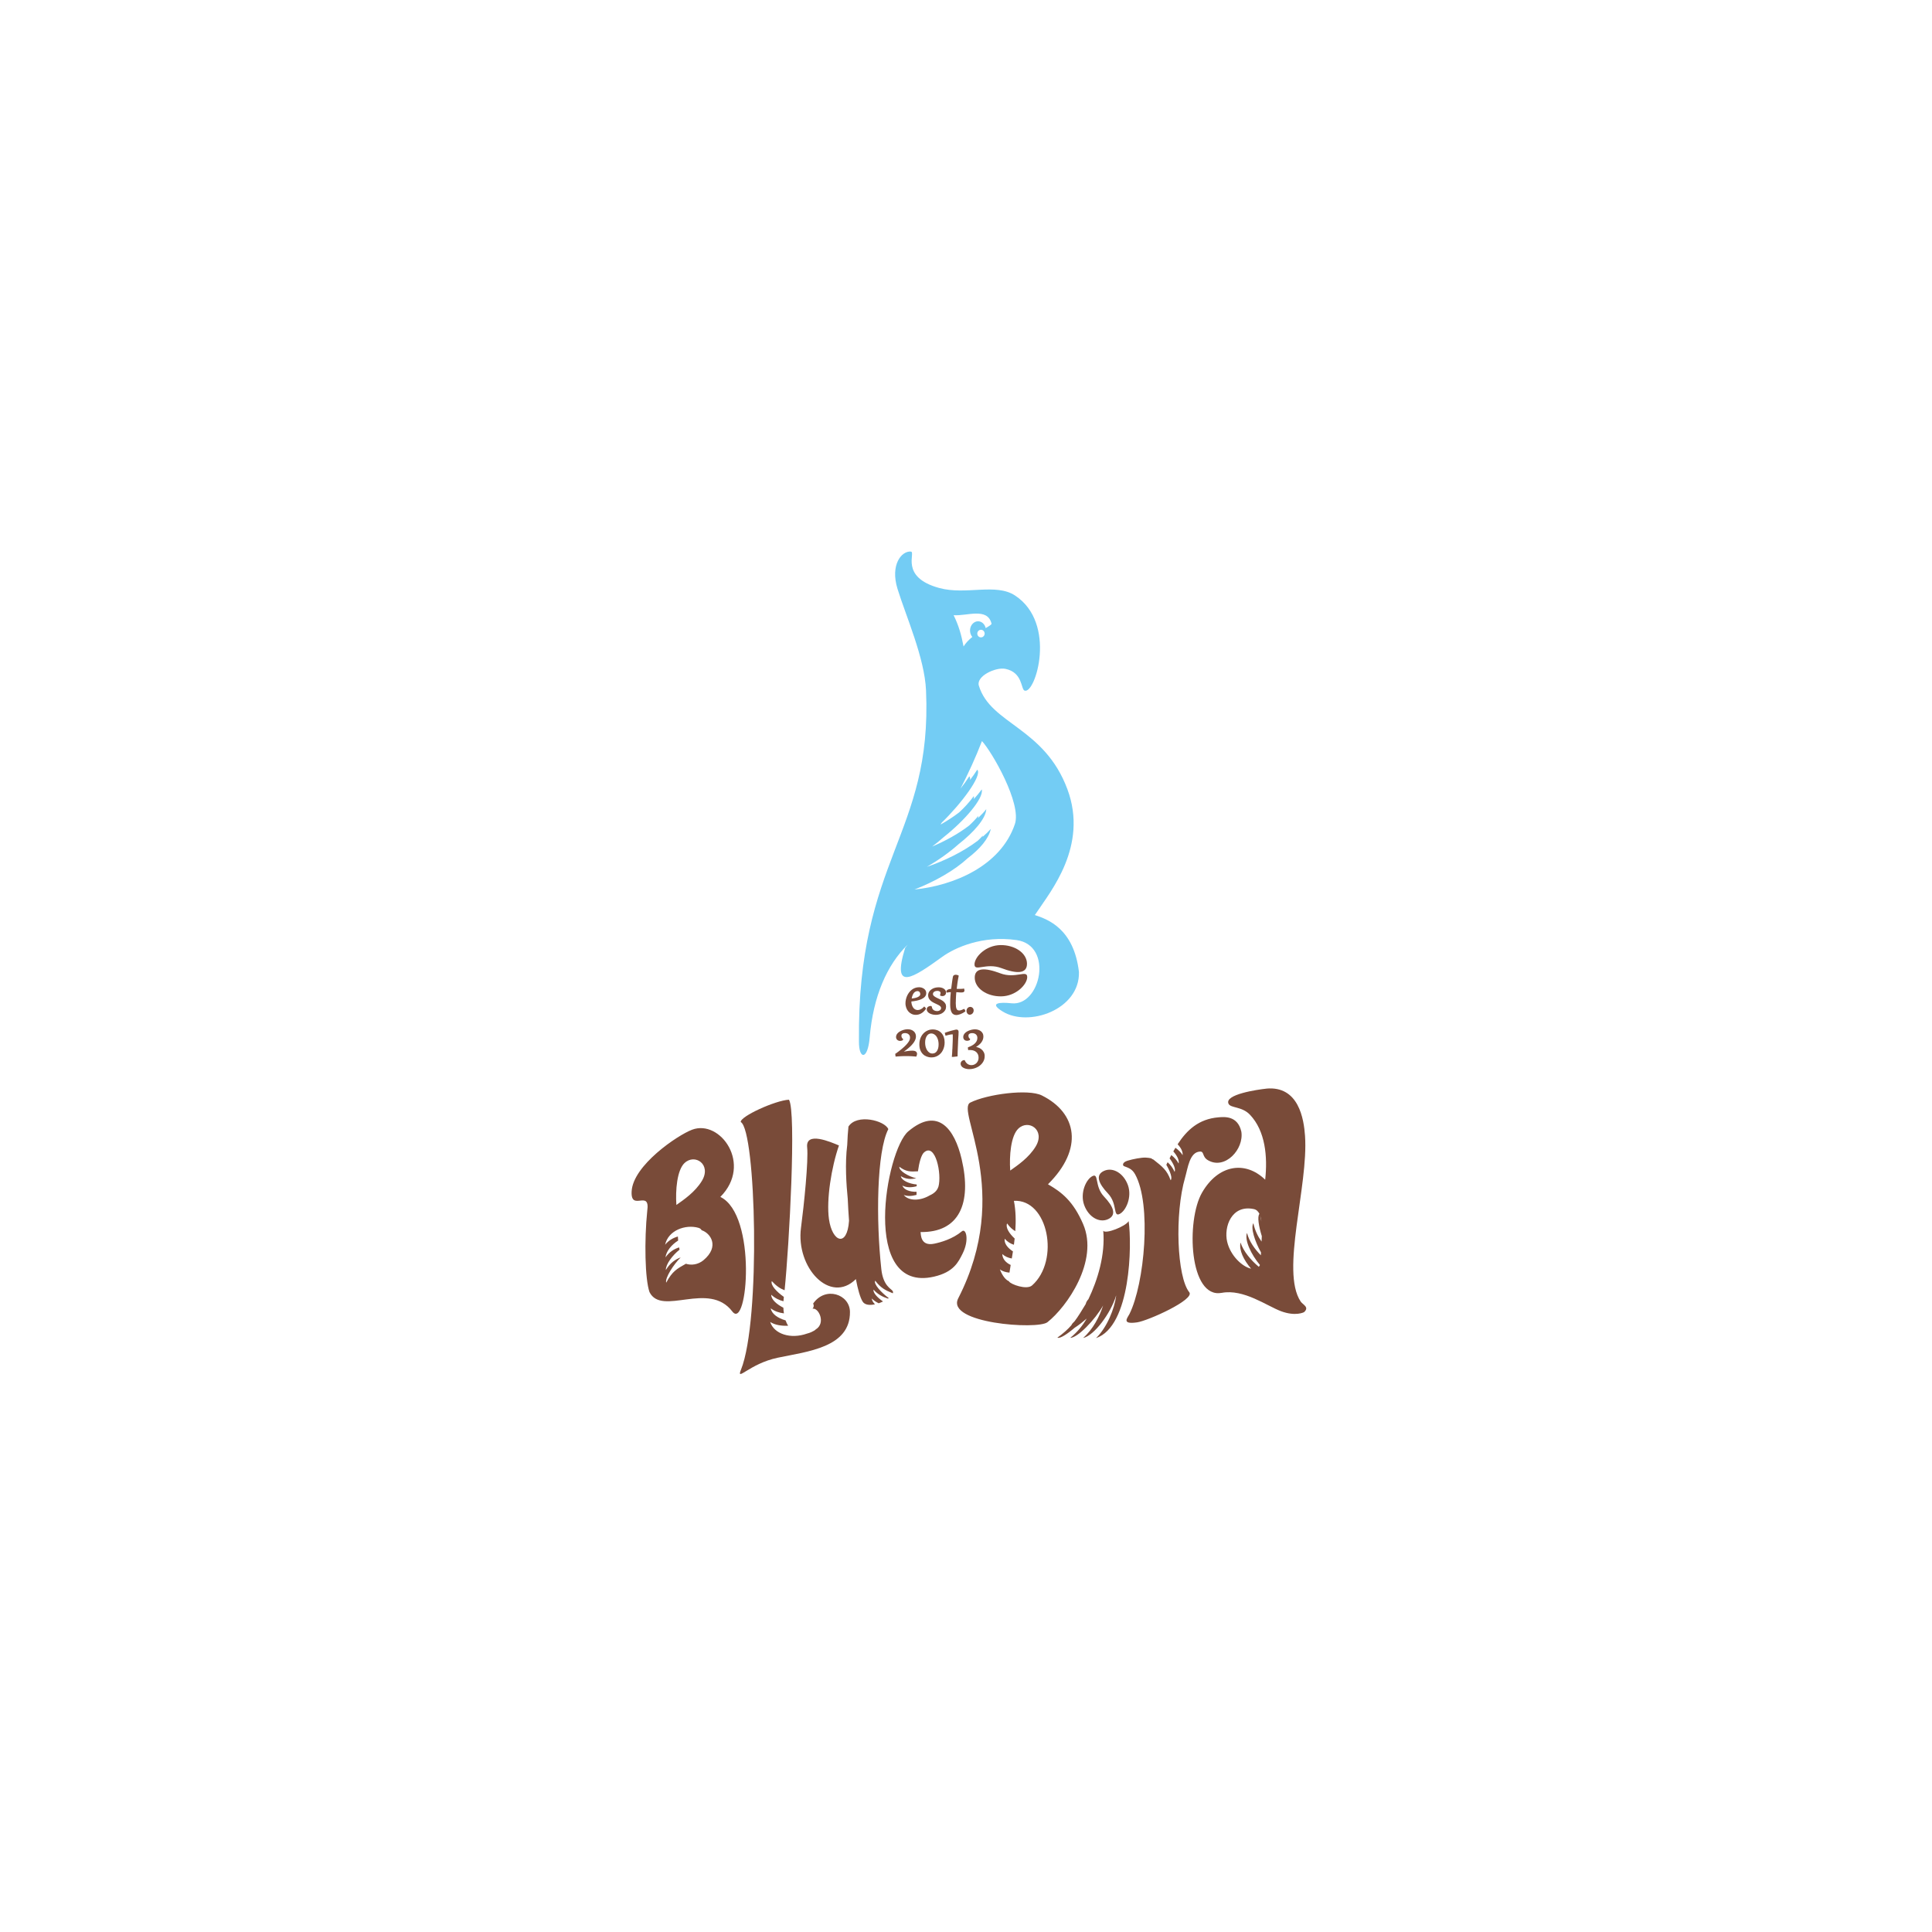 <svg width="210" height="210" viewBox="0 0 210 210" fill="none" xmlns="http://www.w3.org/2000/svg">
<g filter="url(#filter0_d_258_13546)">
<rect x="35" y="21" width="140" height="140" rx="70" fill="white"/>
<path fill-rule="evenodd" clip-rule="evenodd" d="M137.11 118.779C137.079 118.537 137.036 118.319 136.97 118.128C137.009 118.362 137.06 118.576 137.11 118.779ZM137.052 122.442C137.052 122.337 137.056 122.232 137.064 122.127C136.389 120.934 135.918 119.441 136.237 118.958C136.401 119.741 136.721 120.385 137.126 120.954C137.138 120.755 137.145 120.556 137.153 120.361C136.822 119.309 136.643 118.214 136.896 117.945C136.76 117.664 136.561 117.477 136.276 117.419C133.856 116.916 133.007 119.371 133.388 120.977C133.751 122.505 135.041 123.697 135.988 123.9C135.173 122.945 134.663 121.893 134.838 121.059C135.154 122.014 135.965 122.98 136.826 123.697C136.873 123.643 136.916 123.576 136.951 123.502C135.976 122.337 135.259 120.794 135.54 120.014C135.789 120.942 136.382 121.776 137.056 122.45L137.052 122.442ZM137.637 104.332C136.709 104.429 133.045 104.959 133.54 105.98C133.77 106.456 135.002 106.253 135.863 107.165C137.547 108.934 137.792 111.736 137.52 114.227C135.341 112.114 132.402 112.598 130.653 115.638C128.907 118.678 129.257 127.197 132.8 126.527C135.185 126.079 137.707 127.953 139.25 128.526C140.805 129.103 141.717 128.651 141.756 128.616C142.348 128.07 141.608 127.817 141.374 127.466C139.172 124.153 142.235 114.932 141.85 109.453C141.725 107.668 141.183 103.996 137.633 104.328L137.637 104.332ZM122.156 112.75C122.597 112.925 123.037 113.023 123.376 113.631C125.196 116.889 124.405 125.548 122.764 128.834C122.562 129.239 121.845 129.988 123.602 129.734C124.772 129.567 129.912 127.256 129.269 126.46C127.936 124.808 127.655 117.968 128.821 113.973C129.109 112.98 129.296 111.23 130.427 111.171C130.933 111.144 130.625 111.729 131.319 112.122C133.159 113.171 135.236 110.91 134.928 109.004C134.53 107.235 133.061 107.399 132.434 107.449C130.294 107.629 129.008 108.833 128.002 110.38C128.361 110.75 128.575 111.156 128.548 111.561C128.369 111.265 128.092 110.996 127.765 110.758C127.687 110.887 127.609 111.019 127.535 111.152C127.944 111.612 128.189 112.095 128.112 112.469C127.924 112.114 127.644 111.807 127.316 111.549C127.254 111.666 127.188 111.787 127.129 111.908C127.554 112.481 127.819 113.073 127.675 113.377C127.484 112.948 127.223 112.609 126.915 112.329C126.868 112.422 126.821 112.516 126.775 112.609C127.188 113.315 127.468 114.079 127.242 114.285C126.841 113.175 126.346 112.812 125.372 112.04C125.278 112.013 125.2 111.962 125.134 111.904C124.959 111.865 124.764 111.838 124.538 111.826C124.089 111.803 123.146 111.982 122.554 112.165C121.946 112.352 122.032 112.695 122.16 112.746L122.156 112.75ZM119.919 119.773C120.149 122.403 119.307 125.131 118.306 127.217C118.169 127.361 118.056 127.544 118.014 127.743C117.55 128.503 117.199 129.091 116.805 129.613C116.653 129.758 116.517 129.894 116.455 130.046C116.061 130.498 115.593 130.919 114.931 131.398C115.208 131.535 116.01 131.009 116.844 130.292L116.809 130.323C117.277 130.023 117.706 129.676 118.119 129.321C117.686 130.065 117.137 130.771 116.33 131.418C117.133 131.426 119.054 129.419 119.904 127.902C119.51 129.111 118.82 130.475 117.729 131.433C118.945 131.176 120.757 128.698 121.307 126.846L121.322 126.838C121.143 128.245 120.332 130.288 119.132 131.449C122.932 130.159 123.045 121.246 122.679 118.732C122.367 119.293 120.134 120.182 119.923 119.773H119.919ZM104.155 127.123C102.763 129.839 112.783 130.56 113.851 129.719C115.944 128.074 119.467 123.078 117.729 119.048C116.653 116.561 115.414 115.591 113.91 114.726C117.803 110.867 117.082 106.978 113.247 105.072C111.766 104.335 107.308 104.928 105.468 105.844C103.839 106.654 110.122 115.478 104.155 127.123ZM110.698 108.669C109.864 109.453 109.697 111.651 109.806 113.233C110.601 112.672 111.848 111.83 112.581 110.606C113.645 108.825 111.809 107.621 110.698 108.669ZM110.207 116.526C110.418 117.586 110.433 118.724 110.359 119.819C110.047 119.648 109.763 119.387 109.467 118.982C109.276 119.422 109.697 120.077 110.289 120.622C110.266 120.852 110.238 121.078 110.207 121.3C109.841 121.187 109.506 120.981 109.206 120.646C109.128 121.145 109.521 121.647 110.102 122.021C110.063 122.29 110.02 122.548 109.977 122.793C109.584 122.723 109.229 122.571 108.945 122.31C108.96 122.836 109.323 123.241 109.856 123.495C109.806 123.802 109.759 124.083 109.724 124.329C109.319 124.294 108.96 124.184 108.683 123.978C108.98 124.722 109.319 125.12 109.673 125.268V125.283C109.841 125.595 111.595 126.242 112.183 125.72C115.231 123.015 113.933 116.308 110.196 116.526H110.207Z" fill="#794B39"/>
<path fill-rule="evenodd" clip-rule="evenodd" d="M121.684 117.958C120.978 118.305 121.477 116.827 120.437 115.732C119.396 114.637 119.033 113.71 120.004 113.269C120.97 112.833 122.132 113.526 122.6 114.82C123.063 116.114 122.393 117.611 121.688 117.958M118.753 113.834C119.458 113.487 118.959 114.965 120 116.06C121.041 117.155 121.403 118.082 120.433 118.523C119.466 118.959 118.305 118.266 117.841 116.972C117.377 115.678 118.047 114.181 118.753 113.834Z" fill="#794B39"/>
<path fill-rule="evenodd" clip-rule="evenodd" d="M74.412 112.409C73.579 113.192 73.411 115.39 73.52 116.973C74.315 116.412 75.562 115.57 76.299 114.346C77.363 112.565 75.527 111.361 74.416 112.409M78.294 116.096C82.324 118.041 81.26 130.726 79.6 128.552C77.035 125.188 71.942 129.109 70.601 126.451C70.102 125.044 70.024 120.816 70.352 117.628C70.706 115.207 68.535 117.756 68.656 115.5C68.804 112.666 73.641 109.396 75.223 108.796C78.283 107.631 81.833 112.545 78.298 116.1L78.294 116.096ZM101.518 124.767C93.502 126.607 96.296 111.022 98.728 108.972C101.97 106.236 103.771 108.765 104.527 111.992C105.653 116.809 104.258 119.978 100.061 119.919C100.1 120.161 100.037 121.498 101.553 121.182C102.247 121.038 103.541 120.683 104.554 119.837C104.999 119.467 105.384 120.765 104.628 122.265C104.176 123.166 103.674 124.272 101.518 124.767ZM101.994 114.997C101.865 115.441 101.483 115.745 101.066 115.928C99.932 116.599 98.704 116.509 98.237 115.885C98.626 116.045 99.125 116.018 99.624 115.878C99.624 115.769 99.624 115.655 99.624 115.542C98.907 115.558 98.256 115.336 98.081 114.864C98.549 115.106 99.106 115.086 99.636 114.938C99.636 114.876 99.64 114.814 99.644 114.747C98.845 114.685 97.991 114.315 97.917 113.843C98.471 114.19 99.028 114.194 99.593 114.073C98.806 113.898 97.691 113.274 97.757 112.822C98.478 113.368 98.954 113.368 99.776 113.317C99.913 112.335 100.143 111.528 100.439 111.263C101.678 110.164 102.387 113.613 102.002 114.997H101.994ZM96.557 108.734C96.167 107.791 93.135 107.027 92.223 108.453C92.161 109.03 92.118 109.7 92.091 110.441C91.83 112.475 91.997 114.814 92.145 116.295C92.18 117.094 92.227 117.9 92.286 118.691C92.087 121.618 90.458 121.026 90.103 118.508C89.811 116.412 90.364 112.885 91.191 110.507C90.278 110.125 87.546 108.933 87.734 110.714C87.885 112.144 87.394 116.961 87.063 119.467C86.494 123.789 90.24 127.807 93.03 125.032C93.248 126.17 93.494 127.032 93.763 127.472C93.996 127.85 94.534 127.897 95.107 127.772C94.901 127.566 94.776 127.351 94.76 127.141C94.971 127.351 95.228 127.523 95.509 127.659C95.668 127.605 95.828 127.538 95.98 127.464C95.353 127.032 94.881 126.513 94.948 126.174C95.392 126.681 95.933 126.965 96.522 127.153C96.549 127.133 96.576 127.114 96.6 127.094C95.797 126.51 94.912 125.539 95.135 125.208C95.715 125.976 96.222 126.248 97.048 126.576C97.079 126.482 97.075 126.396 97.025 126.319C96.869 126.077 95.996 125.777 95.797 123.961C95.209 118.571 95.29 111.189 96.557 108.73V108.734ZM80.543 134.877C82.71 129.503 82.168 108.847 80.516 107.958C80.446 107.346 84.312 105.597 85.758 105.534C86.572 106.84 85.785 121.338 85.282 126.244C84.803 126.065 84.378 125.781 83.891 125.251C83.731 125.683 84.405 126.404 85.2 126.965C85.181 127.129 85.165 127.285 85.157 127.441C84.69 127.324 84.242 127.11 83.832 126.732C83.813 127.223 84.394 127.761 85.15 128.142C85.157 128.357 85.177 128.563 85.208 128.758C84.678 128.692 84.183 128.524 83.774 128.209C83.879 128.817 84.542 129.277 85.391 129.522C85.465 129.736 85.559 129.931 85.664 130.103C84.927 130.134 84.222 130.021 83.715 129.69C84.132 130.991 85.921 131.595 87.73 130.952C87.878 130.917 88.03 130.863 88.182 130.797C88.439 130.684 88.595 130.586 88.677 130.493H88.684C89.791 129.795 88.973 128.111 88.322 128.252C88.478 128.065 88.478 127.858 88.384 127.694C89.71 125.769 92.367 126.677 92.387 128.595C92.422 132.468 87.761 132.901 84.534 133.579C81.459 134.226 79.986 136.257 80.543 134.877ZM73.684 120.406C73.688 120.551 73.695 120.699 73.711 120.843C73.006 121.287 72.417 121.985 72.335 122.675C72.741 122.086 73.275 121.755 73.816 121.587C73.832 121.669 73.847 121.755 73.867 121.833C73.103 122.433 72.359 123.419 72.374 124.046C72.854 123.255 73.403 122.893 73.988 122.675C73.243 123.407 72.261 124.9 72.413 125.422C73.08 124.171 73.575 123.918 74.553 123.364C75.102 123.551 75.866 123.481 76.47 122.975C78.255 121.478 77.219 120.024 76.264 119.72C76.209 119.607 76.104 119.514 75.921 119.459C74.51 119.054 72.624 119.736 72.296 121.299C72.655 120.839 73.162 120.551 73.684 120.402V120.406Z" fill="#794B39"/>
<path fill-rule="evenodd" clip-rule="evenodd" d="M99.014 45.954C98.008 45.861 96.742 47.373 97.556 50.008C98.48 52.997 100.499 57.506 100.655 61.037C101.356 76.786 93.164 79.308 93.363 99.18C93.34 101.175 94.322 101.288 94.532 98.755C94.914 94.285 96.411 90.875 98.656 88.684C98.562 88.801 98.472 88.918 98.383 89.039C96.882 93.899 99.244 92.289 102.436 89.99C103.804 89.004 106.785 87.652 110.496 88.182C114.545 88.758 113.114 95.395 109.95 95.053C108.714 94.92 107.421 94.986 108.983 95.945C111.821 97.687 117.382 95.742 117.277 91.654C116.727 86.938 113.886 85.925 112.483 85.461C112.565 85.352 112.647 85.235 112.729 85.107C114.159 82.928 118.314 77.963 116.026 71.797C113.516 65.028 107.67 64.735 106.396 60.526C106.084 59.493 108.231 58.484 109.287 58.702C111.189 59.096 110.955 60.924 111.369 61.068C112.542 61.477 114.935 53.745 110.324 50.725C108.235 49.357 105.008 50.705 102.097 49.914C97.747 48.733 99.583 46.009 99.01 45.954M103.656 52.868C104.233 54.053 104.49 55.008 104.735 56.27C104.977 55.877 105.32 55.53 105.686 55.234C105.523 55.047 105.429 54.782 105.437 54.497C105.456 53.948 105.862 53.515 106.337 53.531C106.727 53.546 107.05 53.858 107.14 54.271C107.534 54.041 107.799 53.881 107.775 53.784C107.331 51.987 105.09 52.981 103.652 52.868H103.656ZM106.735 66.552C106.037 68.36 105.25 70.071 104.4 71.723C104.716 71.326 105.031 70.885 105.359 70.383C105.441 70.468 105.464 70.605 105.441 70.78C105.702 70.441 105.959 70.071 106.224 69.662C106.809 70.285 104.439 73.407 102.358 75.422L102.233 75.628C102.939 75.227 103.617 74.794 104.26 74.299C104.829 73.777 105.363 73.197 105.85 72.53C105.873 72.627 105.873 72.737 105.85 72.857C106.15 72.53 106.442 72.183 106.715 71.805C106.941 72.791 104.825 75.207 102.561 77.004C102.159 77.359 101.742 77.702 101.321 78.017C102.693 77.433 104.108 76.677 105.332 75.741C105.698 75.406 106.037 75.052 106.341 74.677C106.337 74.755 106.325 74.837 106.306 74.919C106.629 74.611 106.933 74.292 107.206 73.953C107.144 74.985 105.877 76.439 104.178 77.772C103.2 78.645 101.984 79.51 100.737 80.223C102.607 79.596 104.685 78.59 106.279 77.382C106.477 77.199 106.661 77.012 106.832 76.821C106.82 76.868 106.809 76.918 106.797 76.969C107.128 76.689 107.432 76.396 107.697 76.1C107.467 77.164 106.52 78.267 105.187 79.284C103.769 80.597 101.625 81.817 99.4 82.686C103.578 82.269 108.75 80.184 110.312 75.582C111.072 73.341 107.818 67.717 106.735 66.552ZM106.641 54.454C106.863 54.462 107.035 54.653 107.027 54.883C107.019 55.109 106.832 55.288 106.614 55.281C106.392 55.273 106.22 55.082 106.228 54.852C106.236 54.626 106.423 54.447 106.641 54.454Z" fill="#73CCF4"/>
<path fill-rule="evenodd" clip-rule="evenodd" d="M111.652 92.203C111.667 91.365 110.374 92.422 108.725 91.794C107.076 91.167 105.931 91.155 105.95 92.289C105.966 93.423 107.26 94.323 108.834 94.3C110.409 94.277 111.636 93.041 111.656 92.203M105.927 90.824C105.911 91.662 107.205 90.606 108.854 91.233C110.502 91.86 111.644 91.872 111.629 90.738C111.613 89.604 110.319 88.704 108.744 88.727C107.17 88.75 105.942 89.986 105.923 90.824H105.927Z" fill="#794B39"/>
<path fill-rule="evenodd" clip-rule="evenodd" d="M105.245 99.825C105.312 99.801 105.374 99.778 105.436 99.751C105.499 99.723 105.561 99.692 105.624 99.661C105.682 99.63 105.737 99.595 105.791 99.56C105.846 99.521 105.896 99.482 105.943 99.439C105.986 99.4 106.029 99.353 106.064 99.306C106.099 99.26 106.13 99.209 106.157 99.158C106.181 99.108 106.2 99.053 106.216 98.995C106.228 98.936 106.235 98.878 106.235 98.811C106.235 98.769 106.235 98.73 106.224 98.695C106.216 98.659 106.204 98.628 106.193 98.593C106.165 98.531 106.122 98.476 106.076 98.433C106.052 98.414 106.025 98.394 105.994 98.375C105.963 98.359 105.931 98.344 105.896 98.332C105.861 98.32 105.826 98.313 105.791 98.305C105.752 98.297 105.713 98.297 105.674 98.297C105.588 98.297 105.518 98.305 105.468 98.324C105.44 98.332 105.417 98.344 105.397 98.355C105.378 98.367 105.358 98.379 105.343 98.391C105.343 98.391 105.316 98.418 105.308 98.43C105.308 98.43 105.288 98.457 105.284 98.472C105.284 98.472 105.273 98.507 105.269 98.527C105.269 98.543 105.265 98.562 105.265 98.582C105.265 98.613 105.265 98.644 105.273 98.671C105.281 98.702 105.288 98.73 105.3 98.757C105.312 98.784 105.327 98.808 105.343 98.831C105.358 98.854 105.382 98.874 105.405 98.893L105.452 98.932L105.433 98.991L105.425 99.014L105.413 99.053L105.378 99.069C105.335 99.088 105.292 99.104 105.249 99.115C105.206 99.127 105.164 99.131 105.121 99.131C105.093 99.131 105.066 99.131 105.039 99.123C105.012 99.119 104.984 99.112 104.961 99.104C104.934 99.096 104.91 99.084 104.887 99.073C104.864 99.061 104.844 99.045 104.825 99.026C104.805 99.006 104.786 98.987 104.77 98.963C104.754 98.94 104.743 98.917 104.731 98.889C104.719 98.862 104.712 98.835 104.708 98.808C104.704 98.776 104.7 98.749 104.7 98.718C104.7 98.671 104.704 98.628 104.715 98.585C104.727 98.543 104.743 98.504 104.762 98.465C104.782 98.426 104.805 98.391 104.832 98.355C104.86 98.32 104.891 98.289 104.926 98.258C104.957 98.227 104.992 98.2 105.031 98.172C105.07 98.145 105.109 98.122 105.152 98.098C105.195 98.075 105.238 98.055 105.281 98.036C105.323 98.016 105.37 98.001 105.413 97.985C105.46 97.97 105.503 97.954 105.553 97.942C105.6 97.931 105.647 97.919 105.694 97.911C105.737 97.903 105.783 97.895 105.83 97.892C105.877 97.888 105.924 97.884 105.963 97.884C106.021 97.884 106.079 97.888 106.138 97.895C106.196 97.903 106.251 97.915 106.306 97.931C106.36 97.946 106.415 97.966 106.461 97.989C106.512 98.013 106.559 98.044 106.602 98.075C106.645 98.106 106.684 98.145 106.719 98.184C106.754 98.227 106.785 98.27 106.812 98.32C106.839 98.371 106.859 98.426 106.871 98.484C106.882 98.543 106.89 98.601 106.89 98.663C106.89 98.718 106.886 98.769 106.878 98.819C106.871 98.87 106.859 98.921 106.843 98.971C106.828 99.018 106.808 99.065 106.785 99.112C106.765 99.154 106.738 99.197 106.711 99.24C106.684 99.279 106.656 99.322 106.625 99.361C106.594 99.4 106.559 99.439 106.524 99.47C106.489 99.501 106.454 99.536 106.415 99.567C106.38 99.599 106.341 99.63 106.298 99.661C106.259 99.692 106.216 99.719 106.173 99.747C106.146 99.766 106.115 99.782 106.087 99.797C106.154 99.809 106.224 99.825 106.29 99.848C106.36 99.871 106.426 99.899 106.489 99.93C106.551 99.961 106.61 100 106.664 100.043C106.719 100.086 106.769 100.136 106.812 100.187C106.855 100.238 106.894 100.296 106.929 100.363C106.964 100.429 106.988 100.495 107.007 100.569C107.023 100.639 107.03 100.717 107.03 100.795C107.03 100.865 107.027 100.935 107.015 101.006C107.003 101.076 106.988 101.142 106.964 101.204C106.941 101.267 106.914 101.329 106.882 101.384C106.851 101.442 106.816 101.497 106.777 101.547C106.738 101.598 106.695 101.649 106.649 101.695C106.602 101.742 106.551 101.785 106.5 101.828C106.446 101.871 106.391 101.906 106.337 101.941C106.282 101.976 106.22 102.007 106.157 102.034C106.095 102.062 106.033 102.085 105.97 102.109C105.908 102.128 105.842 102.148 105.776 102.163C105.709 102.179 105.643 102.19 105.577 102.198C105.51 102.206 105.44 102.21 105.374 102.21C105.347 102.21 105.32 102.21 105.284 102.21C105.253 102.21 105.222 102.206 105.187 102.202C105.152 102.202 105.117 102.194 105.082 102.186C105.047 102.179 105.012 102.175 104.977 102.163C104.941 102.155 104.906 102.144 104.875 102.132C104.844 102.12 104.809 102.109 104.778 102.093C104.743 102.077 104.712 102.062 104.684 102.042C104.653 102.023 104.626 102.003 104.599 101.984C104.571 101.96 104.544 101.937 104.524 101.91C104.501 101.882 104.485 101.855 104.466 101.824C104.447 101.793 104.435 101.758 104.427 101.723C104.419 101.688 104.415 101.649 104.415 101.606C104.415 101.582 104.415 101.559 104.423 101.536C104.427 101.512 104.435 101.493 104.447 101.469C104.454 101.446 104.466 101.427 104.482 101.407C104.493 101.388 104.509 101.368 104.524 101.352C104.524 101.352 104.56 101.317 104.579 101.306C104.599 101.29 104.622 101.278 104.645 101.267C104.669 101.255 104.696 101.247 104.719 101.239C104.747 101.236 104.774 101.232 104.801 101.232H104.86L104.883 101.286C104.902 101.329 104.922 101.372 104.945 101.407C104.965 101.442 104.992 101.477 105.019 101.508C105.047 101.54 105.074 101.567 105.101 101.594C105.129 101.617 105.16 101.641 105.191 101.66C105.222 101.68 105.253 101.699 105.284 101.711C105.316 101.727 105.347 101.738 105.382 101.746C105.413 101.758 105.448 101.762 105.483 101.769C105.514 101.773 105.549 101.777 105.588 101.777C105.686 101.777 105.779 101.758 105.877 101.723C105.924 101.703 105.97 101.68 106.009 101.653C106.052 101.625 106.087 101.594 106.126 101.563C106.161 101.528 106.196 101.489 106.224 101.446C106.255 101.403 106.278 101.356 106.302 101.306C106.325 101.255 106.341 101.204 106.352 101.15C106.364 101.091 106.368 101.033 106.368 100.967C106.368 100.9 106.364 100.834 106.352 100.776C106.341 100.717 106.325 100.663 106.302 100.612C106.255 100.511 106.193 100.425 106.115 100.355C106.076 100.32 106.033 100.288 105.986 100.261C105.939 100.234 105.892 100.211 105.838 100.195C105.783 100.175 105.729 100.16 105.674 100.152C105.62 100.144 105.561 100.136 105.503 100.136H105.444C105.421 100.136 105.401 100.136 105.39 100.136H105.355H105.323L105.238 100.144L105.226 100.059L105.206 99.926L105.199 99.852L105.269 99.829L105.245 99.825ZM102.778 98.231C102.868 98.2 102.946 98.176 103.005 98.157C103.075 98.133 103.145 98.114 103.215 98.09L103.402 98.036C103.468 98.016 103.523 98.001 103.57 97.993C103.624 97.977 103.671 97.966 103.71 97.958C103.761 97.946 103.796 97.938 103.823 97.931C103.858 97.923 103.885 97.919 103.909 97.915C103.936 97.915 103.955 97.911 103.971 97.911C104.006 97.911 104.037 97.915 104.065 97.927C104.096 97.938 104.123 97.958 104.143 97.985C104.162 98.009 104.174 98.032 104.181 98.063C104.189 98.09 104.193 98.118 104.193 98.149V98.231L104.185 98.394V98.5L104.174 98.617L104.166 98.757L104.158 98.87C104.154 98.956 104.146 99.045 104.143 99.127L104.135 99.31V99.373L104.127 99.56L104.119 99.723L104.104 100.078C104.1 100.191 104.096 100.296 104.092 100.402V100.425V100.464C104.092 100.561 104.088 100.659 104.084 100.748V100.826L104.006 100.834L103.597 100.881H103.593H103.585H103.554L103.461 100.877L103.468 100.783L103.48 100.655L103.492 100.515L103.499 100.382L103.507 100.234V100.156C103.515 100.09 103.519 100.027 103.523 99.973L103.531 99.77L103.538 99.61C103.542 99.486 103.546 99.353 103.554 99.217C103.554 99.112 103.562 99.002 103.562 98.889C103.562 98.792 103.562 98.675 103.562 98.531C103.562 98.5 103.562 98.476 103.554 98.457C103.554 98.441 103.546 98.433 103.542 98.426C103.542 98.426 103.542 98.426 103.538 98.426C103.535 98.426 103.523 98.426 103.511 98.426C103.464 98.426 103.386 98.433 103.281 98.453C103.223 98.465 103.16 98.476 103.086 98.496C103.016 98.511 102.942 98.531 102.864 98.554L102.775 98.582L102.751 98.492L102.712 98.348L102.693 98.266L102.775 98.239L102.778 98.231ZM101.356 100.511C101.411 100.511 101.457 100.503 101.504 100.495C101.551 100.483 101.594 100.468 101.633 100.444C101.672 100.421 101.711 100.394 101.746 100.359C101.781 100.327 101.812 100.288 101.839 100.246C101.87 100.203 101.898 100.152 101.917 100.101C101.941 100.047 101.96 99.988 101.976 99.93C101.991 99.868 102.003 99.801 102.011 99.731C102.018 99.661 102.022 99.587 102.022 99.509C102.022 99.451 102.022 99.4 102.015 99.349C102.011 99.299 102.003 99.248 101.995 99.193C101.987 99.143 101.976 99.096 101.964 99.049C101.952 99.002 101.937 98.956 101.917 98.909C101.902 98.866 101.882 98.823 101.863 98.784C101.843 98.745 101.82 98.706 101.796 98.671C101.773 98.636 101.746 98.601 101.722 98.574C101.695 98.543 101.668 98.515 101.637 98.492C101.605 98.468 101.578 98.445 101.543 98.426C101.512 98.406 101.481 98.391 101.442 98.375C101.407 98.359 101.372 98.352 101.336 98.344C101.301 98.336 101.262 98.332 101.22 98.332C101.173 98.332 101.126 98.336 101.087 98.348C101.044 98.359 101.001 98.375 100.962 98.394C100.923 98.414 100.884 98.441 100.853 98.472C100.818 98.504 100.783 98.543 100.756 98.582C100.725 98.624 100.697 98.671 100.674 98.726C100.651 98.78 100.627 98.839 100.608 98.901C100.588 98.963 100.576 99.034 100.569 99.104C100.561 99.174 100.557 99.252 100.557 99.338C100.557 99.497 100.576 99.649 100.615 99.793C100.635 99.864 100.658 99.934 100.686 99.996C100.713 100.059 100.744 100.117 100.783 100.172C100.818 100.226 100.857 100.273 100.9 100.316C100.943 100.359 100.99 100.394 101.036 100.425C101.083 100.456 101.134 100.479 101.184 100.491C101.239 100.507 101.294 100.515 101.356 100.515V100.511ZM101.375 97.892C101.465 97.892 101.555 97.899 101.64 97.915C101.726 97.931 101.808 97.954 101.89 97.985C101.972 98.016 102.046 98.055 102.116 98.102C102.186 98.149 102.248 98.203 102.307 98.262C102.365 98.32 102.416 98.391 102.463 98.465C102.51 98.539 102.545 98.62 102.58 98.706C102.611 98.792 102.634 98.885 102.654 98.987C102.669 99.088 102.677 99.193 102.677 99.302C102.677 99.38 102.673 99.462 102.665 99.54C102.658 99.618 102.646 99.692 102.626 99.762C102.611 99.832 102.587 99.903 102.564 99.969C102.541 100.035 102.513 100.098 102.482 100.16C102.451 100.222 102.416 100.281 102.381 100.335C102.342 100.39 102.303 100.44 102.26 100.487C102.217 100.534 102.17 100.581 102.12 100.62C102.073 100.659 102.018 100.698 101.964 100.733C101.909 100.768 101.851 100.795 101.796 100.822C101.738 100.846 101.679 100.869 101.621 100.885C101.559 100.9 101.496 100.916 101.434 100.924C101.368 100.932 101.301 100.935 101.239 100.935C101.149 100.935 101.06 100.928 100.974 100.912C100.888 100.896 100.806 100.873 100.728 100.842C100.651 100.811 100.573 100.772 100.502 100.729C100.432 100.682 100.366 100.631 100.308 100.569C100.249 100.511 100.195 100.44 100.148 100.366C100.101 100.292 100.062 100.211 100.027 100.121C99.992 100.031 99.969 99.938 99.953 99.836C99.937 99.735 99.93 99.63 99.93 99.517C99.93 99.439 99.933 99.361 99.941 99.283C99.949 99.205 99.961 99.131 99.98 99.061C99.996 98.991 100.019 98.921 100.043 98.854C100.066 98.788 100.093 98.726 100.128 98.667C100.159 98.605 100.195 98.55 100.234 98.496C100.272 98.441 100.311 98.391 100.358 98.344C100.401 98.297 100.448 98.254 100.499 98.211C100.549 98.172 100.6 98.133 100.654 98.102C100.709 98.067 100.764 98.04 100.822 98.013C100.88 97.985 100.939 97.966 101.001 97.946C101.064 97.931 101.126 97.915 101.192 97.907C101.259 97.899 101.325 97.895 101.387 97.895L101.375 97.892ZM97.357 100.522C97.459 100.448 97.556 100.378 97.646 100.308C97.739 100.234 97.829 100.168 97.907 100.105C97.985 100.043 98.059 99.981 98.129 99.918C98.195 99.86 98.261 99.801 98.32 99.747C98.374 99.692 98.429 99.641 98.476 99.591C98.526 99.536 98.569 99.486 98.608 99.443C98.647 99.396 98.682 99.349 98.714 99.306C98.745 99.263 98.772 99.225 98.795 99.186C98.819 99.147 98.838 99.108 98.854 99.076C98.87 99.041 98.881 99.006 98.889 98.975C98.897 98.944 98.904 98.913 98.908 98.882C98.912 98.85 98.916 98.823 98.916 98.796C98.916 98.749 98.912 98.706 98.905 98.663C98.897 98.624 98.885 98.589 98.87 98.562C98.854 98.531 98.834 98.5 98.811 98.476C98.791 98.453 98.768 98.43 98.745 98.41C98.718 98.391 98.69 98.371 98.663 98.355C98.636 98.34 98.604 98.328 98.573 98.32C98.542 98.313 98.511 98.305 98.476 98.301C98.445 98.297 98.413 98.293 98.382 98.293C98.304 98.293 98.234 98.301 98.18 98.32C98.152 98.328 98.129 98.34 98.109 98.352C98.109 98.352 98.074 98.375 98.059 98.387C98.059 98.387 98.032 98.414 98.024 98.426C98.024 98.426 98.004 98.453 98 98.468C97.993 98.488 97.989 98.504 97.985 98.523C97.985 98.539 97.981 98.558 97.981 98.582C97.981 98.613 97.981 98.644 97.989 98.671C97.996 98.702 98.004 98.734 98.016 98.765C98.028 98.792 98.043 98.819 98.063 98.843C98.082 98.866 98.102 98.889 98.125 98.909L98.172 98.948L98.152 99.006L98.145 99.03L98.133 99.065L98.098 99.08C98.055 99.1 98.012 99.119 97.969 99.127C97.926 99.139 97.883 99.143 97.837 99.143C97.809 99.143 97.782 99.143 97.755 99.135C97.728 99.131 97.7 99.123 97.673 99.115C97.646 99.104 97.622 99.096 97.599 99.08C97.576 99.065 97.552 99.049 97.533 99.034C97.513 99.014 97.494 98.995 97.474 98.971C97.459 98.948 97.443 98.924 97.431 98.897C97.42 98.87 97.408 98.843 97.404 98.811C97.396 98.78 97.396 98.749 97.396 98.718C97.396 98.671 97.4 98.628 97.412 98.585C97.424 98.543 97.439 98.504 97.459 98.461C97.478 98.422 97.505 98.383 97.533 98.352C97.56 98.32 97.591 98.285 97.622 98.254C97.657 98.223 97.692 98.192 97.731 98.168C97.77 98.141 97.809 98.118 97.852 98.094C97.895 98.071 97.938 98.051 97.981 98.032C98.024 98.013 98.07 97.997 98.113 97.977C98.156 97.962 98.203 97.946 98.25 97.934C98.297 97.923 98.343 97.911 98.386 97.903C98.433 97.895 98.476 97.888 98.523 97.884C98.569 97.88 98.616 97.876 98.655 97.876C98.714 97.876 98.772 97.88 98.834 97.888C98.893 97.895 98.947 97.907 99.002 97.923C99.056 97.938 99.107 97.962 99.154 97.985C99.201 98.009 99.248 98.036 99.287 98.071C99.329 98.102 99.364 98.141 99.4 98.18C99.431 98.219 99.462 98.262 99.485 98.313C99.509 98.363 99.528 98.414 99.54 98.468C99.552 98.523 99.559 98.578 99.559 98.636C99.559 98.675 99.559 98.718 99.552 98.761C99.548 98.804 99.54 98.847 99.528 98.889C99.516 98.936 99.501 98.979 99.481 99.026C99.462 99.073 99.442 99.115 99.415 99.162C99.388 99.209 99.361 99.26 99.325 99.31C99.29 99.357 99.255 99.408 99.212 99.458C99.17 99.509 99.123 99.56 99.072 99.618C99.022 99.669 98.963 99.727 98.901 99.786C98.834 99.844 98.764 99.907 98.69 99.969C98.616 100.031 98.538 100.094 98.46 100.152C98.39 100.203 98.32 100.257 98.242 100.312C98.277 100.304 98.312 100.3 98.351 100.292C98.41 100.281 98.472 100.273 98.53 100.261C98.589 100.253 98.643 100.246 98.702 100.238C98.756 100.23 98.811 100.226 98.866 100.218C98.912 100.214 98.963 100.211 99.014 100.207C99.064 100.207 99.111 100.203 99.15 100.203C99.185 100.203 99.22 100.203 99.251 100.207C99.287 100.207 99.318 100.214 99.349 100.218C99.38 100.222 99.407 100.23 99.435 100.238C99.462 100.246 99.489 100.257 99.513 100.269C99.536 100.285 99.559 100.3 99.579 100.316C99.598 100.335 99.618 100.355 99.633 100.378C99.649 100.402 99.661 100.429 99.668 100.456C99.676 100.483 99.68 100.511 99.68 100.542C99.68 100.577 99.676 100.616 99.665 100.663C99.653 100.702 99.637 100.744 99.618 100.791L99.591 100.85L99.524 100.842C99.439 100.834 99.349 100.826 99.263 100.819C99.174 100.811 99.088 100.807 99.006 100.803C98.92 100.803 98.834 100.795 98.753 100.795C98.678 100.795 98.593 100.795 98.491 100.795C98.398 100.795 98.316 100.795 98.242 100.795C98.16 100.795 98.074 100.799 97.989 100.803C97.907 100.807 97.817 100.811 97.72 100.819C97.63 100.822 97.537 100.83 97.431 100.838L97.346 100.846L97.334 100.76L97.314 100.6L97.307 100.546L97.35 100.515L97.357 100.522ZM105.433 96.298C105.405 96.298 105.378 96.298 105.351 96.29C105.323 96.282 105.296 96.274 105.273 96.263C105.249 96.251 105.226 96.235 105.206 96.22C105.187 96.204 105.168 96.185 105.152 96.165C105.152 96.165 105.125 96.126 105.113 96.103C105.101 96.083 105.093 96.06 105.082 96.037C105.074 96.009 105.066 95.986 105.062 95.963C105.058 95.935 105.054 95.912 105.054 95.888C105.054 95.857 105.054 95.822 105.062 95.791C105.07 95.76 105.078 95.729 105.09 95.701C105.101 95.674 105.113 95.651 105.129 95.627C105.144 95.604 105.164 95.581 105.183 95.561C105.183 95.561 105.222 95.526 105.245 95.51C105.269 95.495 105.288 95.483 105.312 95.475C105.335 95.464 105.362 95.456 105.386 95.452C105.409 95.448 105.433 95.444 105.456 95.444C105.483 95.444 105.507 95.444 105.534 95.452C105.561 95.456 105.585 95.464 105.608 95.475C105.631 95.487 105.655 95.499 105.674 95.51C105.674 95.51 105.713 95.542 105.729 95.557C105.744 95.577 105.76 95.596 105.776 95.616C105.787 95.635 105.799 95.659 105.807 95.682C105.814 95.705 105.822 95.729 105.826 95.756C105.83 95.779 105.834 95.807 105.834 95.83C105.834 95.857 105.834 95.885 105.826 95.912C105.822 95.939 105.814 95.966 105.807 95.99C105.799 96.017 105.787 96.044 105.772 96.068C105.76 96.091 105.744 96.115 105.725 96.138C105.705 96.161 105.686 96.181 105.666 96.196C105.647 96.212 105.624 96.231 105.596 96.243C105.569 96.259 105.542 96.27 105.514 96.278C105.487 96.286 105.456 96.29 105.425 96.29L105.433 96.298ZM104.201 92.1C104.178 92.217 104.154 92.338 104.131 92.463C104.107 92.587 104.088 92.712 104.072 92.833C104.041 93.051 104.014 93.269 103.991 93.484H104.061H104.139H104.213H104.341H104.439C104.497 93.484 104.548 93.484 104.591 93.48C104.634 93.48 104.673 93.472 104.704 93.464L104.789 93.445L104.809 93.531L104.825 93.585V93.593C104.825 93.593 104.828 93.612 104.832 93.624C104.832 93.636 104.832 93.651 104.832 93.659C104.832 93.706 104.821 93.745 104.801 93.776C104.778 93.811 104.747 93.838 104.704 93.85C104.676 93.858 104.641 93.866 104.602 93.87C104.563 93.874 104.524 93.877 104.478 93.877C104.439 93.877 104.392 93.877 104.341 93.874C104.295 93.874 104.244 93.866 104.193 93.862C104.146 93.858 104.092 93.854 104.033 93.85H103.948L103.924 94.146C103.92 94.213 103.913 94.271 103.913 94.329C103.909 94.392 103.905 94.45 103.905 94.501L103.897 94.665V94.817L103.889 94.953V95.07C103.889 95.199 103.897 95.316 103.909 95.417C103.916 95.464 103.924 95.51 103.936 95.549C103.948 95.588 103.959 95.623 103.975 95.659C103.987 95.69 104.006 95.717 104.022 95.736C104.041 95.756 104.061 95.775 104.084 95.791C104.107 95.807 104.131 95.814 104.162 95.822C104.193 95.83 104.228 95.834 104.267 95.834C104.295 95.834 104.326 95.834 104.357 95.826C104.392 95.818 104.427 95.811 104.466 95.799C104.505 95.787 104.548 95.772 104.591 95.752C104.637 95.733 104.684 95.713 104.731 95.686L104.789 95.659L104.836 95.705C104.86 95.729 104.883 95.756 104.895 95.787C104.91 95.818 104.918 95.85 104.922 95.885L104.93 95.939L104.883 95.97C104.844 95.994 104.805 96.021 104.766 96.044C104.723 96.068 104.684 96.091 104.645 96.115C104.563 96.161 104.482 96.196 104.4 96.228C104.361 96.243 104.322 96.255 104.279 96.266C104.24 96.278 104.205 96.29 104.166 96.298C104.127 96.305 104.092 96.313 104.053 96.321C104.014 96.325 103.979 96.329 103.944 96.329C103.85 96.329 103.761 96.309 103.679 96.274C103.636 96.255 103.597 96.228 103.558 96.192C103.523 96.161 103.488 96.122 103.461 96.076C103.433 96.033 103.406 95.978 103.383 95.92C103.363 95.861 103.344 95.799 103.328 95.729C103.312 95.659 103.301 95.581 103.293 95.491C103.285 95.405 103.281 95.312 103.281 95.206C103.281 95.101 103.281 94.992 103.285 94.856C103.285 94.793 103.285 94.731 103.289 94.672C103.289 94.61 103.297 94.544 103.297 94.485C103.297 94.415 103.305 94.353 103.309 94.294L103.324 94.107L103.347 93.842L103.18 93.854C103.141 93.854 103.106 93.862 103.071 93.866C103.04 93.87 103.008 93.877 102.981 93.885L102.938 93.897L102.903 93.866C102.903 93.866 102.876 93.835 102.868 93.819C102.868 93.819 102.86 93.788 102.86 93.772C102.86 93.745 102.868 93.718 102.88 93.694C102.891 93.671 102.907 93.651 102.927 93.636C102.942 93.62 102.962 93.605 102.985 93.593C103.005 93.581 103.028 93.566 103.055 93.554C103.082 93.542 103.114 93.531 103.145 93.523C103.176 93.515 103.207 93.507 103.246 93.503C103.281 93.499 103.316 93.492 103.351 93.488H103.39L103.429 93.176C103.445 93.043 103.46 92.927 103.476 92.817C103.492 92.7 103.507 92.591 103.523 92.482C103.538 92.373 103.558 92.276 103.574 92.186C103.574 92.166 103.581 92.147 103.589 92.127C103.597 92.108 103.605 92.089 103.616 92.073C103.628 92.053 103.644 92.034 103.659 92.022C103.675 92.007 103.694 91.995 103.714 91.987C103.714 91.987 103.741 91.975 103.761 91.972C103.761 91.972 103.792 91.964 103.807 91.96C103.807 91.96 103.839 91.956 103.854 91.952C103.854 91.952 103.885 91.952 103.897 91.952C103.944 91.952 103.987 91.956 104.029 91.968C104.068 91.975 104.107 91.991 104.146 92.011L104.209 92.042L104.193 92.108L104.201 92.1ZM101.29 95.444C101.294 95.483 101.301 95.522 101.313 95.557C101.325 95.592 101.336 95.623 101.356 95.651C101.372 95.682 101.391 95.705 101.414 95.729C101.438 95.752 101.461 95.775 101.485 95.791C101.508 95.811 101.539 95.826 101.566 95.838C101.598 95.853 101.629 95.865 101.66 95.873C101.691 95.881 101.726 95.888 101.757 95.892C101.789 95.896 101.824 95.9 101.855 95.9C101.886 95.9 101.917 95.9 101.944 95.896C101.972 95.896 101.999 95.885 102.026 95.877C102.054 95.869 102.081 95.857 102.104 95.846C102.128 95.834 102.151 95.822 102.17 95.807C102.19 95.795 102.206 95.779 102.221 95.76C102.237 95.744 102.248 95.725 102.26 95.705C102.272 95.686 102.28 95.666 102.284 95.647C102.287 95.627 102.291 95.604 102.291 95.577C102.291 95.549 102.291 95.53 102.284 95.507C102.28 95.487 102.268 95.468 102.26 95.452C102.248 95.432 102.233 95.409 102.217 95.394C102.217 95.394 102.178 95.355 102.159 95.339C102.135 95.319 102.108 95.304 102.081 95.284C102.054 95.265 102.022 95.249 101.991 95.234C101.921 95.199 101.851 95.163 101.777 95.129L101.578 95.035C101.543 95.015 101.508 95 101.477 94.984C101.442 94.965 101.407 94.945 101.379 94.93C101.348 94.91 101.317 94.891 101.282 94.867C101.251 94.844 101.22 94.825 101.192 94.801C101.161 94.774 101.134 94.75 101.11 94.723C101.083 94.696 101.06 94.669 101.036 94.637C101.013 94.61 100.994 94.579 100.974 94.544C100.955 94.509 100.939 94.474 100.927 94.439C100.916 94.4 100.904 94.361 100.896 94.318C100.888 94.275 100.884 94.232 100.884 94.189C100.884 94.142 100.888 94.092 100.896 94.049C100.904 94.002 100.919 93.959 100.935 93.916C100.951 93.874 100.974 93.835 100.994 93.799C101.017 93.764 101.044 93.729 101.071 93.694C101.099 93.659 101.13 93.632 101.165 93.605C101.196 93.577 101.231 93.55 101.27 93.527C101.305 93.503 101.344 93.48 101.383 93.46C101.422 93.441 101.465 93.421 101.504 93.406C101.543 93.39 101.586 93.379 101.629 93.367C101.672 93.355 101.715 93.347 101.757 93.34C101.8 93.332 101.843 93.328 101.886 93.324C101.933 93.32 101.976 93.316 102.011 93.316C102.061 93.316 102.116 93.316 102.167 93.324C102.217 93.332 102.268 93.34 102.315 93.351C102.365 93.363 102.408 93.379 102.451 93.394C102.494 93.414 102.537 93.433 102.572 93.457C102.611 93.48 102.646 93.507 102.677 93.538C102.708 93.57 102.736 93.601 102.759 93.636C102.782 93.675 102.802 93.714 102.814 93.757C102.825 93.799 102.833 93.842 102.833 93.889C102.833 93.924 102.825 93.967 102.814 94.006C102.806 94.029 102.798 94.049 102.786 94.072C102.775 94.092 102.763 94.111 102.747 94.131C102.732 94.154 102.712 94.17 102.693 94.185C102.693 94.185 102.654 94.216 102.626 94.228C102.599 94.244 102.568 94.255 102.541 94.259C102.51 94.267 102.478 94.271 102.447 94.271C102.416 94.271 102.385 94.271 102.354 94.263C102.322 94.259 102.291 94.252 102.256 94.244L102.206 94.228L102.194 94.177V94.158L102.182 94.127L102.194 94.096C102.194 94.096 102.206 94.064 102.213 94.045C102.213 94.045 102.221 94.018 102.225 94.002C102.225 93.987 102.233 93.975 102.233 93.963C102.233 93.951 102.233 93.94 102.233 93.928C102.233 93.928 102.233 93.889 102.225 93.874C102.225 93.874 102.213 93.846 102.206 93.835C102.194 93.819 102.182 93.807 102.17 93.796C102.17 93.796 102.143 93.772 102.128 93.764C102.128 93.764 102.093 93.745 102.073 93.737C102.054 93.729 102.034 93.722 102.011 93.718C101.991 93.714 101.968 93.71 101.944 93.706C101.925 93.706 101.902 93.706 101.878 93.706C101.839 93.706 101.8 93.706 101.765 93.714C101.73 93.718 101.699 93.725 101.668 93.737C101.637 93.749 101.609 93.76 101.586 93.772C101.563 93.784 101.539 93.799 101.52 93.815C101.5 93.831 101.481 93.85 101.469 93.866C101.453 93.885 101.442 93.901 101.434 93.92C101.434 93.92 101.418 93.959 101.414 93.979C101.414 93.979 101.407 94.018 101.407 94.037C101.407 94.064 101.407 94.088 101.414 94.111C101.422 94.135 101.43 94.154 101.442 94.174C101.457 94.197 101.477 94.22 101.496 94.24C101.516 94.263 101.539 94.283 101.566 94.302C101.594 94.326 101.625 94.345 101.66 94.365C101.691 94.384 101.722 94.404 101.761 94.423L101.878 94.481C101.921 94.501 101.964 94.524 102.003 94.54C102.046 94.559 102.089 94.583 102.147 94.61C102.194 94.633 102.241 94.657 102.287 94.68C102.338 94.707 102.385 94.735 102.428 94.762C102.474 94.793 102.517 94.825 102.556 94.856C102.599 94.891 102.634 94.926 102.665 94.965C102.701 95.004 102.728 95.047 102.755 95.09C102.782 95.136 102.802 95.187 102.814 95.242C102.825 95.296 102.833 95.355 102.833 95.413C102.833 95.483 102.825 95.553 102.81 95.616C102.794 95.682 102.771 95.744 102.736 95.799C102.704 95.853 102.669 95.904 102.626 95.951C102.584 95.998 102.537 96.04 102.482 96.079C102.432 96.118 102.373 96.15 102.315 96.181C102.256 96.208 102.194 96.231 102.128 96.251C102.061 96.27 101.995 96.286 101.929 96.294C101.859 96.302 101.789 96.309 101.722 96.309C101.656 96.309 101.582 96.305 101.504 96.294C101.465 96.29 101.43 96.282 101.395 96.274C101.36 96.266 101.321 96.259 101.286 96.247C101.247 96.235 101.212 96.224 101.181 96.212C101.145 96.2 101.114 96.185 101.083 96.169C101.052 96.153 101.021 96.134 100.99 96.118C100.962 96.099 100.935 96.079 100.908 96.056C100.88 96.033 100.857 96.009 100.838 95.986C100.818 95.959 100.799 95.931 100.783 95.904C100.767 95.873 100.756 95.842 100.744 95.811C100.736 95.775 100.732 95.744 100.732 95.705C100.732 95.639 100.748 95.584 100.775 95.538C100.791 95.514 100.806 95.495 100.826 95.475C100.826 95.475 100.865 95.44 100.888 95.425C100.908 95.413 100.931 95.401 100.955 95.39C100.978 95.382 101.001 95.37 101.029 95.366C101.052 95.358 101.075 95.355 101.099 95.351C101.122 95.351 101.149 95.347 101.173 95.343H101.208L101.235 95.366L101.251 95.378L101.278 95.401V95.436L101.29 95.444ZM100.023 94.045C100.023 94.022 100.023 93.998 100.019 93.979C100.019 93.959 100.007 93.94 100.004 93.92C100.004 93.92 99.984 93.881 99.976 93.866C99.965 93.85 99.953 93.831 99.941 93.815C99.941 93.815 99.914 93.788 99.902 93.78C99.902 93.78 99.871 93.76 99.852 93.753C99.817 93.737 99.774 93.729 99.731 93.729C99.7 93.729 99.665 93.729 99.637 93.737C99.606 93.741 99.579 93.753 99.552 93.764C99.524 93.776 99.497 93.792 99.47 93.807C99.442 93.823 99.419 93.842 99.396 93.862C99.349 93.905 99.31 93.955 99.275 94.014C99.259 94.045 99.24 94.076 99.224 94.111C99.209 94.142 99.193 94.177 99.181 94.213C99.166 94.252 99.154 94.287 99.146 94.318C99.135 94.353 99.127 94.388 99.119 94.427C99.111 94.466 99.103 94.497 99.096 94.532C99.142 94.528 99.185 94.524 99.232 94.517C99.306 94.509 99.38 94.493 99.45 94.478C99.52 94.462 99.583 94.446 99.637 94.427C99.692 94.407 99.743 94.388 99.785 94.365C99.828 94.345 99.867 94.322 99.898 94.294C99.93 94.271 99.957 94.244 99.976 94.216C99.996 94.193 100.011 94.166 100.019 94.135C100.027 94.107 100.035 94.076 100.035 94.041L100.023 94.045ZM100.53 95.483C100.53 95.483 100.53 95.483 100.534 95.483H100.538L100.557 95.495L100.573 95.51C100.573 95.51 100.588 95.526 100.596 95.534C100.596 95.534 100.612 95.549 100.615 95.557C100.623 95.565 100.627 95.577 100.631 95.584C100.631 95.584 100.643 95.62 100.643 95.635C100.643 95.662 100.631 95.69 100.612 95.709C100.576 95.756 100.538 95.803 100.499 95.846C100.46 95.888 100.421 95.931 100.378 95.97C100.335 96.009 100.288 96.048 100.249 96.076C100.206 96.107 100.159 96.134 100.113 96.161C100.066 96.189 100.019 96.208 99.972 96.228C99.926 96.247 99.875 96.263 99.828 96.274C99.778 96.286 99.731 96.298 99.68 96.302C99.629 96.309 99.579 96.309 99.532 96.309C99.372 96.309 99.22 96.274 99.084 96.208C99.018 96.177 98.951 96.134 98.893 96.091C98.834 96.044 98.78 95.994 98.733 95.939C98.682 95.881 98.639 95.818 98.6 95.752C98.562 95.686 98.53 95.616 98.503 95.538C98.476 95.464 98.456 95.382 98.441 95.3C98.425 95.218 98.421 95.132 98.421 95.047C98.421 94.977 98.425 94.906 98.433 94.836C98.441 94.766 98.452 94.696 98.472 94.622C98.487 94.552 98.507 94.481 98.53 94.415C98.554 94.349 98.581 94.283 98.608 94.22C98.639 94.158 98.671 94.096 98.706 94.037C98.741 93.979 98.78 93.92 98.823 93.866C98.866 93.811 98.908 93.76 98.959 93.71C99.006 93.663 99.056 93.616 99.111 93.577C99.166 93.538 99.224 93.499 99.283 93.464C99.341 93.433 99.403 93.406 99.47 93.382C99.536 93.359 99.602 93.34 99.676 93.328C99.746 93.316 99.82 93.308 99.898 93.308C99.949 93.308 99.996 93.308 100.046 93.32C100.093 93.328 100.14 93.34 100.187 93.351C100.276 93.379 100.358 93.421 100.432 93.472C100.471 93.499 100.502 93.531 100.534 93.562C100.565 93.597 100.588 93.632 100.612 93.671C100.635 93.714 100.651 93.757 100.662 93.803C100.674 93.85 100.678 93.897 100.678 93.948C100.678 94.1 100.627 94.228 100.53 94.341C100.483 94.392 100.428 94.442 100.366 94.485C100.304 94.528 100.234 94.567 100.156 94.602C100.082 94.637 99.996 94.669 99.91 94.696C99.824 94.723 99.727 94.746 99.626 94.77C99.524 94.789 99.419 94.809 99.314 94.825C99.232 94.836 99.15 94.848 99.06 94.856C99.06 94.984 99.084 95.105 99.115 95.218C99.135 95.28 99.158 95.339 99.181 95.39C99.205 95.44 99.236 95.487 99.263 95.53C99.322 95.612 99.396 95.678 99.481 95.721C99.524 95.744 99.567 95.76 99.614 95.772C99.661 95.783 99.707 95.787 99.754 95.787C99.801 95.787 99.856 95.779 99.906 95.768C99.957 95.756 100.011 95.736 100.062 95.713C100.117 95.69 100.171 95.655 100.226 95.616C100.28 95.573 100.339 95.522 100.397 95.464L100.46 95.397L100.526 95.464L100.53 95.483Z" fill="#794B39"/>
</g>
<defs>
<filter id="filter0_d_258_13546" x="0" y="0" width="210" height="210" filterUnits="userSpaceOnUse" color-interpolation-filters="sRGB">
<feFlood flood-opacity="0" result="BackgroundImageFix"/>
<feColorMatrix in="SourceAlpha" type="matrix" values="0 0 0 0 0 0 0 0 0 0 0 0 0 0 0 0 0 0 127 0" result="hardAlpha"/>
<feOffset dy="14"/>
<feGaussianBlur stdDeviation="17.5"/>
<feComposite in2="hardAlpha" operator="out"/>
<feColorMatrix type="matrix" values="0 0 0 0 0.173 0 0 0 0 0.18 0 0 0 0 0.208 0 0 0 0.17 0"/>
<feBlend mode="normal" in2="BackgroundImageFix" result="effect1_dropShadow_258_13546"/>
<feBlend mode="normal" in="SourceGraphic" in2="effect1_dropShadow_258_13546" result="shape"/>
</filter>
</defs>
</svg>
